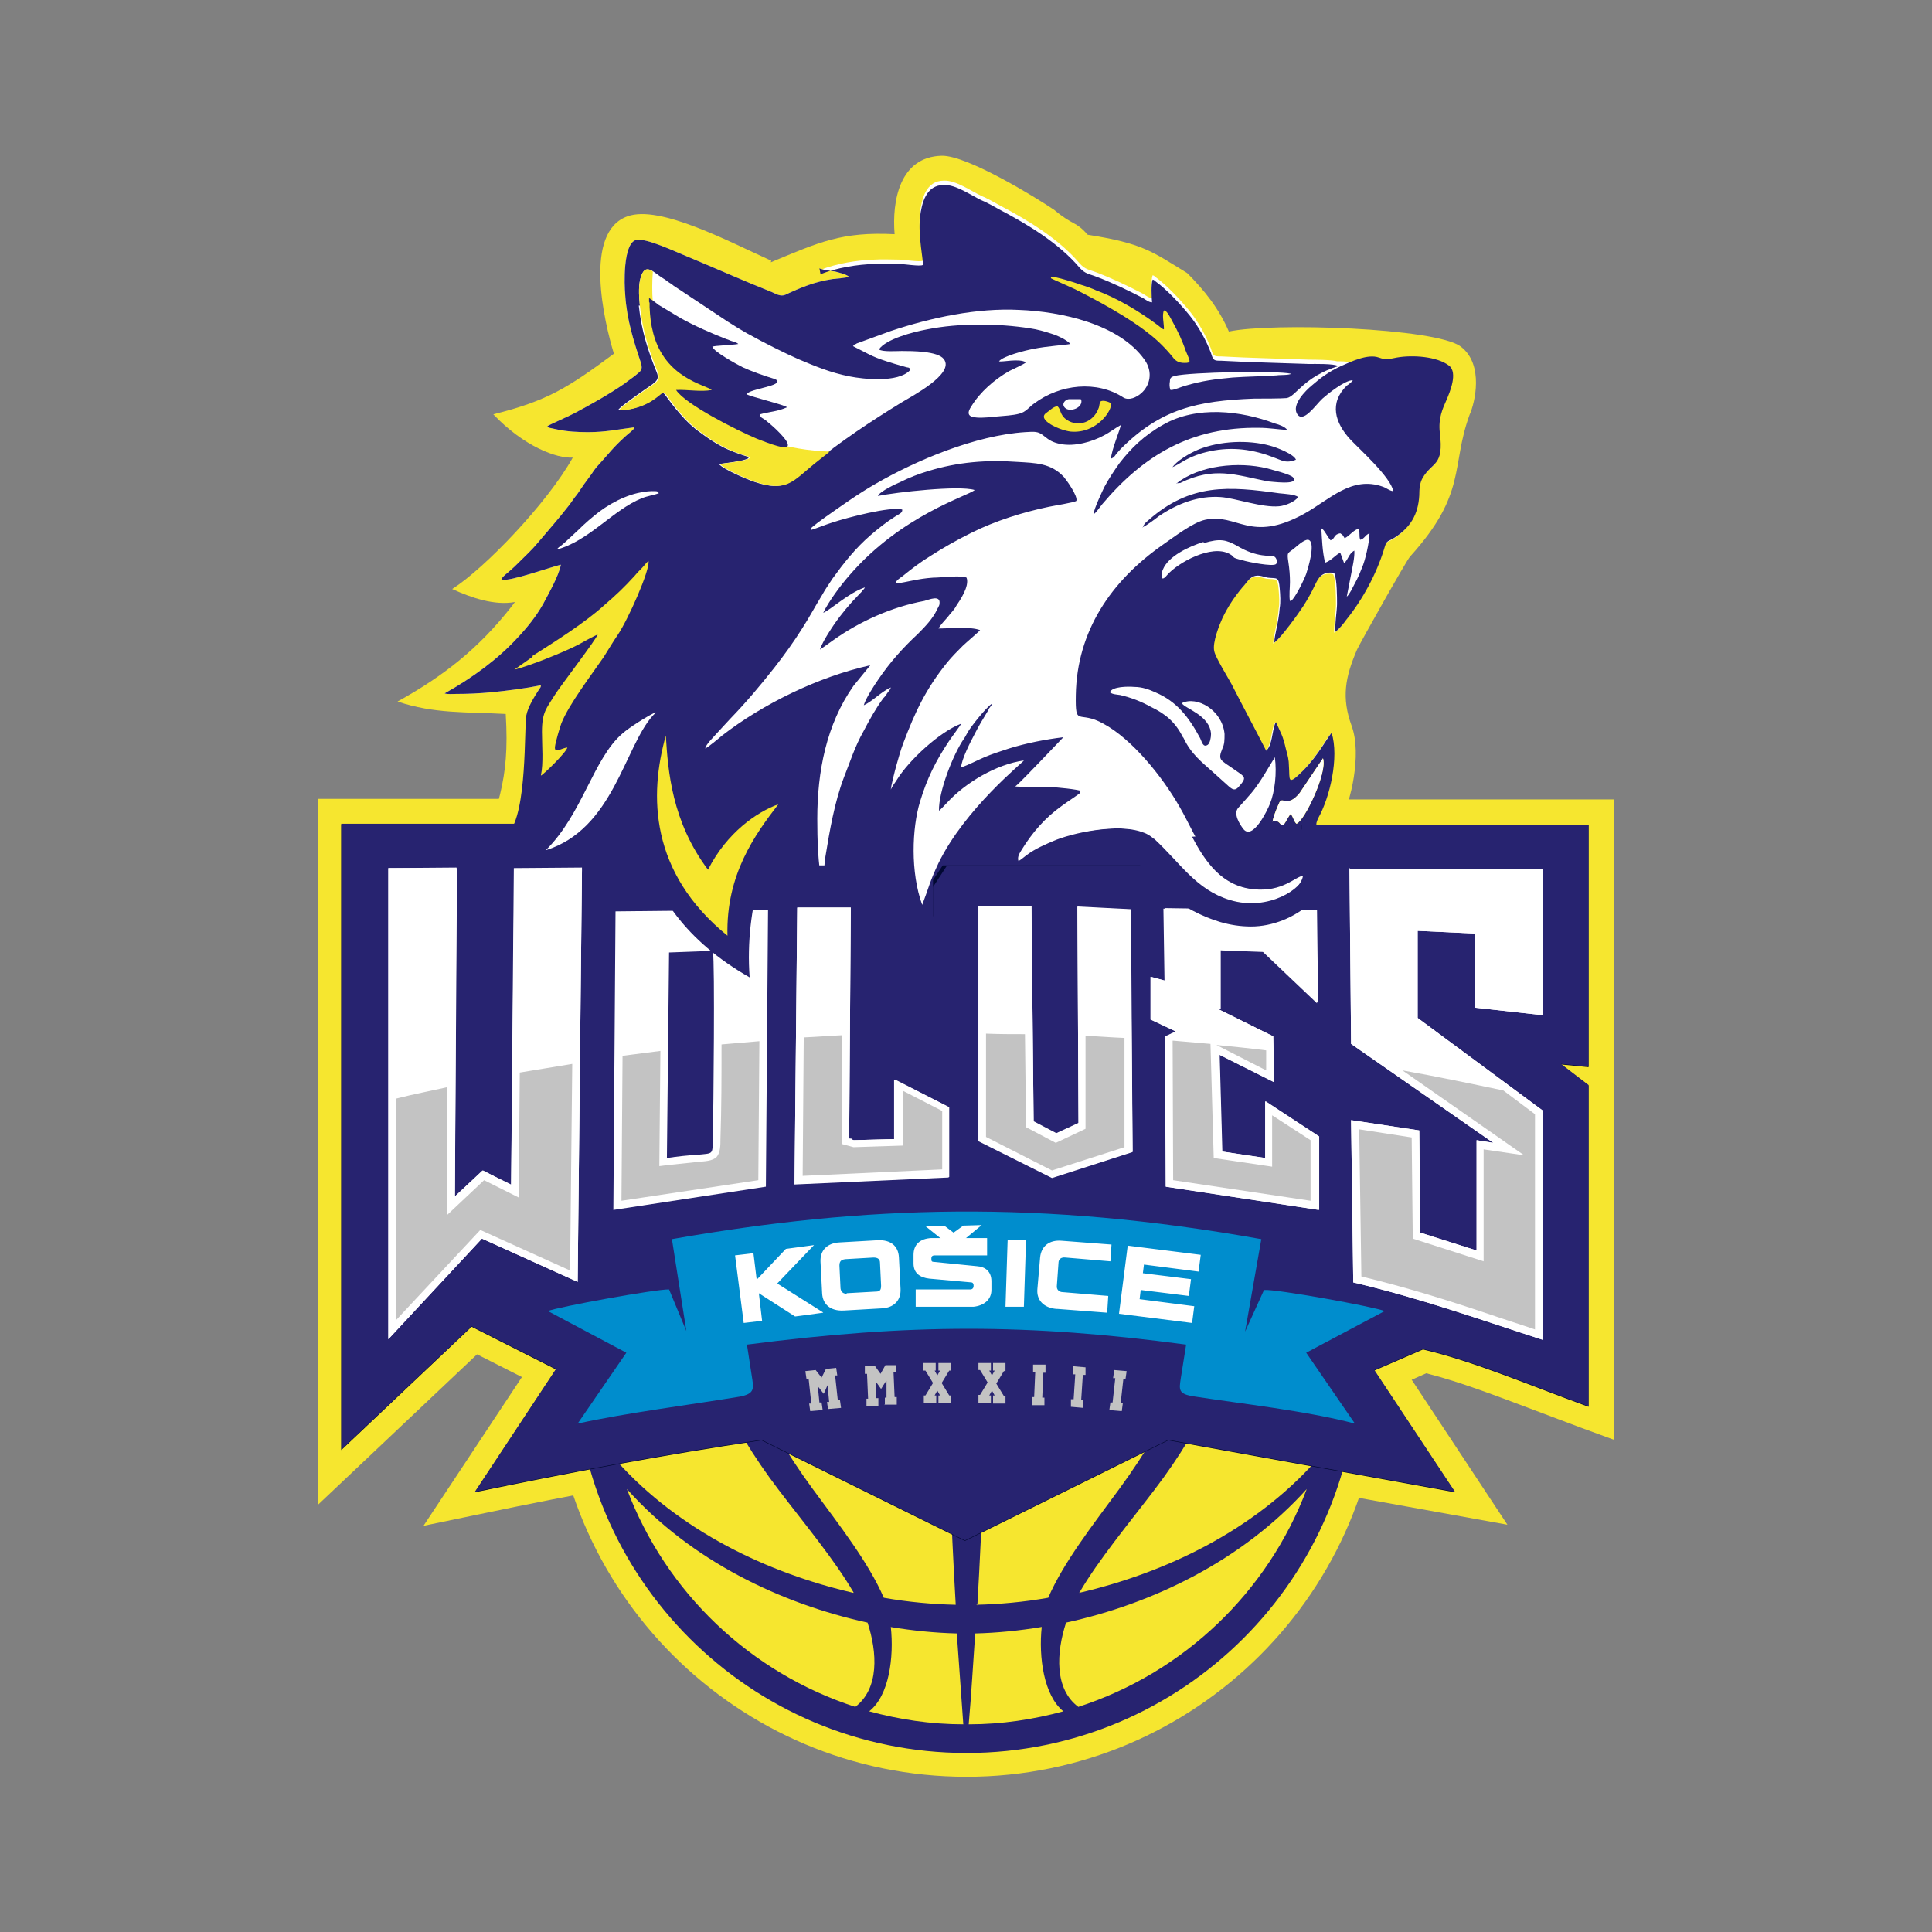 <?xml version="1.0" encoding="UTF-8"?>
<svg id="Layer_1" xmlns="http://www.w3.org/2000/svg" xmlns:xlink="http://www.w3.org/1999/xlink" version="1.1" viewBox="0 0 357.2 357.2">
  <rect x="0" y="0" width="357.2" height="357.2" fill="#808080" stroke="none"/>
  <!-- Generator: Adobe Illustrator 29.5.1, SVG Export Plug-In . SVG Version: 2.1.0 Build 141)  -->
  <defs>
    <style>
      .st0 {
        fill: none;
      }

      .st1, .st2, .st3, .st4, .st5 {
        fill-rule: evenodd;
      }

      .st1, .st6 {
        fill: #fff;
      }

      .st7 {
        fill: #008dcd;
      }

      .st2 {
        fill: #010832;
      }

      .st3 {
        fill: #f6e62f;
      }

      .st8 {
        fill: #b0b1b2;
      }

      .st4 {
        fill: #c3c3c3;
      }

      .st9 {
        fill: #ffec00;
      }

      .st5 {
        fill: #272370;
      }

      .st10 {
        clip-path: url(#clippath);
      }
    </style>
    <clipPath id="clippath">
      <rect class="st0" width="357.2" height="357.2"/>
    </clipPath>
  </defs>
  <g class="st10">
    <path class="st3" d="M172.5,155.5h63.9v-7.7h62c0,0,0,50.4,0,50.4h0s0,68,0,68l-6-2.2c-3-1.1-5.8-2.2-8.5-3.2-7.2-2.7-13.9-5.3-20.2-6.9l-2.7,1.2,17.7,26.8-61.9-11.2-38.3,18.9-38.3-19c-8.7,1.3-17.1,2.7-25.3,4.2-8.7,1.6-17.4,3.3-26,5.1l-10.6,2.2,18.2-27.5-8.3-4.2-29.4,27.8v-130.5s61.9,0,61.9,0v7.7h51.8Z"/>
    <path class="st3" d="M142.5,48.5c8.9-3.7,13.1-5.7,22.9-5.2-.5-6.1.9-14.3,8.7-14.5,4.7-.1,17.4,7.7,20.8,10,3.6,3,3.9,2,6.2,4.6,10.2,1.6,11.9,3.1,18.4,7.1,3.2,3.2,5.9,6.6,7.7,10.8,7.9-1.7,38.4-.7,42.9,2.8,4.3,3.3,2.6,10.4,1.6,12.6-3.5,9.6-.4,14.5-11,26.2-.6.6-9.2,15.9-9.8,17.2-2.2,5.1-2.9,8.9-1,14.1,1,2.8.9,6.2.4,9.5-.5,3.2-1.5,6.4-2.7,8.8.5,1,.9,1.9,1.1,3.8.1.7.2,1.5.2,2.2,0,4.2-1.7,8.1-4.5,11.2-2.7,3-6.5,5.1-10.9,5.7-.9.1-1.7.2-2.6.2-7.4,0-11.5-3.4-15.8-6.9-1-.9-2.1-1.7-3.2-2.5l-.8,1c-1.6,2-3.3,4.5-4,5.5-.5.8-1.6,2.3-2.7,3.9-1.6,2.2-3.5,4.7-4.2,5.7-.6.8-1.2,1.5-1.7,2.3-.5.7-.9,1.5-1.3,2.3-.7,1.6-1.3,3.5-1.7,5.6-.4,2-.5,4.1-.4,6.2l.5,9.2,2.9,5.2h-7.6c-2.6-.1-5.4-.5-8.2-1.1.3.4.7.9,1,1.3.6.8,1.4,1.8,2.3,2.9.1.2.3.3.4.5h0c.6.7,1.2,1.4,1.6,2.2l3.3,5.8-6.6.8c-1.8.2-4.3-1-5.7-1.6-.4-.2,0,0-.4-.2-1.6-.7-3.3-1.4-5-2.1-2-.8-3.9-1.6-5.9-2.6-2-.9-3.9-1.8-5.5-2.7-1.8-1-3.6-2-5.4-3.1-3.2-2.1-5.8-4-8.3-6.2-2.5-2.2-4.9-4.5-7.5-7.3-1.5-1.6-2.9-3.4-4.2-5.3h0c0,.6,0,1.2-.2,1.7l-.7,4.1-4.2-.5c-2.5-.3-3.3-1.6-4.1-2.8,0,0,0,0,0,0-1.4-1.8-3-3.9-4.7-6-.5-.6-1-1.3-2-2.6-3.2-4.1-6-7.7-8.3-11.9-2.3-4.3-4.1-8.9-5-14.7-.3-1.9-.5-3.6-.5-5.4-6.4,4-12.2,5.3-19.2,6,3.9-13.9,6.4-17.3,5.6-30.3-7.3-.4-13.2,0-20-2.3,8.5-4.7,15-9.8,21.1-17.6.2-.3.4-.5.6-.8-3.8.7-8.1-.8-11.6-2.4,6-3.8,17.6-15.9,22.3-24.3-2.9.2-9-2-14.7-8,10.1-2.5,13.9-5,22.3-11.2-1.8-5.9-5.7-22.5,2.5-25.4,6-2.2,19,4.8,26.6,8.2"/>
    <path class="st1" d="M151.5,49.6c.4.3,2.3.5,2.9.6.7.2,2.1.5,2.6,1-.9.2-2.2.3-3.1.4-3.3.5-5.7,1.5-8.7,2.9-.9.4-1.8-.2-2.5-.5-5.3-2.1-10.4-4.4-15.7-6.6-1.8-.7-7.8-3.6-9.5-3-2.3.8-2.1,8.1-1.9,10.2.3,4.5,1.5,8.3,2.9,12.5.4,1.4-.1,1.5-1,2.3-.6.5-1.4,1-2,1.5-2.9,2-6.1,3.8-9.3,5.5-.9.5-4.6,2.1-5,2.4.2.3,0,.1.4.3l1.4.3c1.9.4,3.8.5,5.7.5,3.3,0,5.4-.5,8.6-.9,0,.4-1.3,1.3-1.7,1.7-2.4,2.2-2.8,2.9-4.8,5.1-.5.5-1.1,1.3-1.4,1.8-.5.7-.9,1.2-1.4,1.9l-1.3,1.9c-.5.6-.9,1.2-1.4,1.9-2.1,2.7-3.8,4.6-6,7.2-.9,1.1-2.2,2.3-3.3,3.4-.6.6-1.1,1.1-1.7,1.6-.4.4-1.6,1.2-1.6,1.7,1.7.3,8.9-2.3,11-2.8-.4,2.1-2.3,5.4-3.3,7.3-1.3,2.3-3,4.4-4.8,6.3-3.5,3.8-8.2,7.3-13.4,10.2.6.2,1.5.1,2.1.1,2.2,0,4.3-.1,6.5-.3,3-.3,6.2-.7,9.2-1.3,0,.4-.1.4-.3.7-.9,1.4-1.8,3.3-2.1,4.9-.5,2.8.9,7.5-1.2,16.9-.2.7-.8,2.5-.7,3.1.7-.5,3.3-3.9,4.1-4.8,1-1.1,3.3-3.8,4.4-4.5-.2,2.4-3.7,8.8-5.3,10.9-.4.6-2,2.6-2.2,3.2,4.3-2,8.6-4.3,12.3-7.2l3.3-2.8c.2.6-.3,2.6-.3,3.3-.4,3.6-.4,7.2.2,10.9,1.7,10.5,6.2,16.7,12.4,24.6,2.3,2.9,4.6,5.7,6.8,8.7.3.4.6,1,1,1.1.3-1.4-.2-4.1.5-6.8.2-1.1,1.2-5.2,2-5.7.3.3,1.9,3.1,2.3,3.7,2.2,3.5,4.6,7.1,7.4,10.1,4.9,5.4,9,8.9,14.9,12.7,3.3,2.1,6.7,3.8,10.3,5.5,3.7,1.7,7.3,3,10.9,4.7.7.3,3.1,1.5,3.7,1.4-.3-.5-1.2-1.5-1.6-2-1.6-2-3.2-4-4.7-6.1-1.3-1.9-4.8-7.2-5.4-9.4.3.1.7.3,1,.5,5,2.5,11.8,4.4,17.5,4.5-1.2-2.1-3.3-3.8-5.7-9.1-.8-1.9-1.5-3.9-1.8-6-.2-1.4-.3-4.5.3-5.5.4.6,1,2.4,1.5,3.2.5,1,1,1.9,1.6,2.9.8,1.2,2.5,3.7,3.6,4.7l.3.2c-.3-5.1.8-10.2,2.5-14,1-2.1,2-3.7,3.5-5.5,1.2-1.6,5.6-7.4,6.7-9.2,1.2-1.9,5.8-8.2,7-9,1.1-.7,2.2,0,3.2.6,5.6,3.7,9.3,9.2,17.3,9.2,8,0,14.5-6.9,13.4-14.2-.3-1.9-.8-2.4-1.3-3.9-.3-.7,0-1.2.2-1.7,2.2-3.9,3.9-11.3,2.5-15.8-.7.7-2.5,4.2-5.3,7-3,3-2.4,1.6-2.6-.9,0-1-.2-1.9-.5-2.9-.7-3-.9-2.9-1.9-5.2l-.2.4c-.5,1.4-.5,3.9-1.6,4.9-2.1-4.1-4.3-8.2-6.4-12.3-.7-1.3-3-5-3.2-6.1-.4-1.6,1-5,1.5-6.1,1-2.1,2.2-3.9,3.7-5.7.5-.5.9-1.2,1.5-1.7,1.2-.9,2.1-.3,3.2-.1,1.7.2,2-.3,2.2,2,.1,1.2.2,2.5,0,3.6-.2,2.8-1,5-1,6.4,1.2-.8,4.5-5.4,5.4-6.8.7-1.1,1.5-2.5,2.1-3.8.3-.6.6-1.3,1.2-1.8.6-.5,1.7-.7,2.4-.4.5,1.2.5,4.4.5,5.7,0,1-.5,4.5-.3,5.1.7-.5,1.5-1.5,2-2.2,3-3.7,5.6-8.5,7-13.1.5-1.8.6-1.2,2.1-2.2,2.7-1.8,4.2-4.1,4.4-7.7,0-1.2.1-2.3.6-3.2,1.8-3.1,4-2.1,3.2-8.4-.3-2.7.5-4.4,1.3-6.2.5-1.2,2.1-4.9.4-6.2-2.2-1.7-6.7-2-9.6-1.5-1.6.3-2,.5-3.4,0-1.4-.5-3.3,0-5,.7-.8-.2-1.7-.2-2.5-.2-1.1-.3-4.4-.3-5.1-.3-5.4-.2-10.9-.3-16.3-.6-1.3,0-1.5,0-1.9-1.4-.9-2.4-2.3-4.9-3.9-6.9-1.7-2.1-4.2-4.8-6.4-6.4-.3-.2-.1-.2-.5-.3-.3.7-.2,3.3-.1,4.2-.6,0-1.2-.5-1.7-.8-2.7-1.4-5.6-2.8-8.5-3.9-1.5-.6-2.1-.5-3.2-1.7-3.9-4.6-9.6-8-14.9-10.8-1.1-.6-2.1-1.2-3.3-1.7-1.9-.9-4.7-2.9-6.9-2.8-3.3,0-4.1,3.4-4.4,5.9-.4,3.6.7,8.3.5,8.9-.5.3-3.5-.2-4.4-.2-1.5,0-3-.1-4.5,0-3.2.1-7,.7-10,1.9"/>
    <path class="st5" d="M151.5,49.6c.4.3,2.3.5,2.9.6.7.2,2.1.5,2.6,1-.9.2-2.2.3-3.1.4-3.3.5-5.7,1.5-8.7,2.9-.9.4-1.8-.2-2.5-.5-5.3-2.1-10.4-4.4-15.7-6.6-1.8-.7-7.8-3.6-9.5-3-2.3.8-2.1,8.1-1.9,10.2.3,4.5,1.5,8.3,2.9,12.5.4,1.4-.1,1.5-1,2.3-.6.5-1.4,1-2,1.5-2.9,2-6.1,3.8-9.3,5.5-.9.5-4.6,2.1-5,2.4.2.3,0,.1.4.3l1.4.3c1.9.4,3.8.5,5.7.5,3.3,0,5.4-.5,8.6-.9,0,.4-1.3,1.3-1.7,1.7-2.4,2.2-2.8,2.9-4.8,5.1-.5.5-1.1,1.3-1.4,1.8-.5.7-.9,1.2-1.4,1.9l-1.3,1.9c-.5.6-.9,1.2-1.4,1.9-2.1,2.7-3.8,4.6-6,7.2-.9,1.1-2.2,2.3-3.3,3.4-.6.6-1.1,1.1-1.7,1.6-.4.4-1.6,1.2-1.6,1.7,1.7.3,8.9-2.3,11-2.8-.4,2.1-2.3,5.4-3.3,7.3-1.3,2.3-3,4.4-4.8,6.3-3.5,3.8-8.2,7.3-13.4,10.2.6.2,1.5.1,2.1.1,2.2,0,4.3-.1,6.5-.3,3-.3,6.2-.7,9.2-1.3,0,.4-.1.4-.3.7-.9,1.4-2.1,3.3-2.4,4.9-.4,2.1.2,18.1-3.3,21.7-1.6,2.5.8,3.9,5.3,4.4l8.5,1.2c.2.6-.3,2.6-.3,3.3-.4,3.6,4.3-5.5,4.9-1.8,1.7,10.5,6.2,16.7,12.4,24.6,2.3,2.9,4.6,5.7,6.8,8.7.3.4.6,1,1,1.1.3-1.4-.2-4.1.5-6.8.2-1.1,1.2-5.2,2-5.7.3.3,1.9,3.1,2.3,3.7,2.2,3.5,4.6,7.1,7.4,10.1,4.9,5.4,9,8.9,14.9,12.7,3.3,2.1,6.7,3.8,10.3,5.5,3.7,1.7,7.3,3,10.9,4.7.7.3,3.1,1.5,3.7,1.4-.3-.5-1.2-1.5-1.6-2-1.6-2-3.2-4-4.7-6.1-1.3-1.9-4.8-7.2-5.4-9.4.3.1.7.3,1,.5,5,2.5,11.8,4.4,17.5,4.5-1.2-2.1-3.3-3.8-5.7-9.1-.8-1.9-1.5-3.9-1.8-6-.2-1.4-.3-4.5.3-5.5.4.6,1,2.4,1.5,3.2.5,1,1,1.9,1.6,2.9.8,1.2,2.5,3.7,3.6,4.7l.3.2c-.3-5.1.8-10.2,2.5-14,1-2.1,2-3.7,3.5-5.5,1.2-1.6,5.6-7.4,6.7-9.2,1.2-1.9,5.8-8.2,7-9,1.1-.7,2.2,0,3.2.6,5.6,3.7,9.3,9.2,17.3,9.2,8,0,14.5-6.9,13.4-14.2-.3-1.9-.8-2.4-1.3-3.9-.3-.7,0-1.2.2-1.7,2.2-3.9,3.9-11.3,2.5-15.8-.7.7-2.5,4.2-5.3,7-3,3-2.4,1.6-2.6-.9,0-1-.2-1.9-.5-2.9-.7-3-.9-2.9-1.9-5.2l-.2.4c-.5,1.4-.5,3.9-1.6,4.9-2.1-4.1-4.3-8.2-6.4-12.3-.7-1.3-3-5-3.2-6.1-.4-1.6,1-5,1.5-6.1,1-2.1,2.2-3.9,3.7-5.7.5-.5.9-1.2,1.5-1.7,1.2-.9,2.1-.3,3.2-.1,1.7.2,2-.3,2.2,2,.1,1.2.2,2.5,0,3.6-.2,2.8-1,5-1,6.4,1.2-.8,4.5-5.4,5.4-6.8.7-1.1,1.5-2.5,2.1-3.8.3-.6.6-1.3,1.2-1.8.6-.5,1.7-.7,2.4-.4.5,1.2.5,4.4.5,5.7,0,1-.5,4.5-.3,5.1.7-.5,1.5-1.5,2-2.2,3-3.7,5.6-8.5,7-13.1.5-1.8.6-1.2,2.1-2.2,2.7-1.8,4.2-4.1,4.4-7.7,0-1.2.1-2.3.6-3.2,1.8-3.1,4-2.1,3.2-8.4-.3-2.7.5-4.4,1.3-6.2.5-1.2,2.1-4.9.4-6.2-2.2-1.7-6.7-2-9.6-1.5-1.6.3-2,.5-3.4,0-2-.7-5,.7-7,1.6-2.2,1-3.8,2.2-5.4,3.6-1.1.9-3.7,3.5-2.7,5.2,1.1,1.9,3.4-1.6,4.7-2.8.9-.8,4.1-3.4,5.6-3.4,0,.2-.9.9-1.1,1-3.3,3.2-2.2,6.9.7,10,1.7,1.8,7.4,6.9,7.9,9.5-.6,0-1.3-.6-1.9-.8-5.8-2.1-9.9,2.4-14.6,5-10,5.5-12.3-.2-18.3,1.1-2.3.5-5.9,3.3-7.8,4.6-9.6,6.7-15.9,16-16.1,27.8-.1,6.1.5,2.7,5.1,5.3,5.2,2.8,10.8,9.6,14.1,15.4,3.3,5.7,6,14.2,14.1,15.1,5.5.6,7.8-2.4,9.3-2.5,0,2.2-5.9,8.5-13.1,6.3-4.1-1.2-8.2-4.9-11.2-8.8-1.8-2.2-2.7-4.4-5-5.3-4.4-1.8-12.6-.4-17,1.3-1.9.8-3.8,1.6-5.4,2.8-.4.3-1.1.9-1.5,1.1-.3-.8.3-1.6.6-2.1,1.9-3.1,4.3-5.9,7.4-8.1,1.2-.9,2.7-1.8,3.8-2.7-1-.4-4.5-.7-6-.8-.9,0-6,0-6.4-.1.8-.6,3.6-3.6,4.5-4.5l4.4-4.6c-3.3.4-6.9,1.1-10.1,2.1-1.5.5-3.1,1-4.5,1.6-1.4.6-2.9,1.4-4.3,1.9,0-1.4,1.8-4.9,2.5-6.2.7-1.4,1.6-2.9,2.4-4.2.2-.3.2-.5.4-.7.2-.3.3-.3.4-.7-1,.6-3.8,4.1-4.5,5.3-.3.5-.4.8-.7,1.2-2,2.9-4.7,9.8-4.6,13.3.4-.3,1.2-1.2,1.5-1.5,3.4-3.7,9.1-7.1,14.2-7.8-.1.3-10.9,8.9-15.8,19-1.7,3.6-1.7,4.3-3,7.7-2.2-6-1.9-14.2-.4-19.1,1.3-4.3,2.9-7.5,5.3-11.1.3-.5,2.2-3,2.3-3.3-4,1.5-9.7,6.8-11.9,10.4-.3.5-.9,1.2-1.1,1.8,0-.6.8-3.7,1-4.4.4-1.4.8-2.9,1.3-4.2,2.2-5.8,4.1-9.9,8.1-14.9.9-1.1,1.9-2.1,2.9-3.1.4-.4,3.1-2.7,3.2-2.9-1.9-.7-5.4-.3-7.7-.3.4-.7,1.1-1.4,1.7-2.1.5-.7,1.2-1.3,1.6-2.1.6-.9,2.5-3.6,1.9-5.2-.9-.5-4.7,0-6.2,0-2.9.2-4.6.8-6.9,1.1-.1-.5.9-1.1,1.3-1.4,1.6-1.3,3.3-2.6,5.1-3.7,2.5-1.6,4.8-2.9,7.6-4.3,4.4-2.2,9.5-3.8,14.3-4.8.9-.2,4.8-.8,5.1-1.1.3-.9-1.8-3.8-2.3-4.4-2.4-2.6-5.3-2.6-8.6-2.8-5.6-.4-11,0-16.5,1.7-1.7.5-3.5,1.2-5.1,2-.7.3-3.8,1.7-4.2,2.6,3.4-.7,15-2,17.9-1.1-1.2,1.1-13.5,4.6-23.1,15.7-1.6,1.8-3.9,4.9-4.9,7,1.3-.5,4.7-3.7,7.7-4.7-.1.3-.4.5-.6.8l-1.8,1.9c-1.6,1.8-3,3.6-4.3,5.7-.5.8-1.3,2.1-1.6,3.1.6-.4,1.7-1.2,2.4-1.7,4.9-3.5,10.9-6.2,16.9-7.3.8-.2,3-1.2,2.8.5,0,.4-.4.9-.5,1.2-.8,1.6-2,2.9-3.5,4.4-2.8,2.6-5.2,5.3-7.3,8.4-.7,1-2.4,3.6-2.7,4.8,1.7-.8,3.2-2.5,5-3.3-.1.4-.4.7-.7,1.1-.2.4-.4.6-.7.9-1.4,1.9-2.5,3.9-3.6,6-1.7,3-2.5,5.7-3.7,8.7-1.7,4.5-2.6,9.7-3.4,14.6-.2,1.1-.3,4.2-.6,5.1-.8-3.8-.9-8.5-.9-12.1,0-8.8,1.7-17.5,6.7-24.6l3.1-3.8c-9.5,2.1-19.8,7.1-27.4,13-.7.6-2.4,2-3.1,2.4,0-.7,1.7-2.3,2.2-2.9.8-.9,1.6-1.7,2.4-2.6,3-3.1,5.6-6.2,8.2-9.5,1.8-2.3,3.6-4.8,5.1-7.2,1.3-2,2.4-4.1,3.7-6.2.6-1.1,1.2-1.9,1.9-3,2.1-2.9,4.2-5.6,7.1-8.1,1.4-1.2,2.9-2.4,4.5-3.4.8-.5,1.4-.7,1.3-1.3-2.2-.6-10.2,1.5-12.9,2.4-1.3.4-2.7,1-4,1.4,0-.4-.1,0,.2-.5l1-.8c.5-.4,1-.7,1.5-1.1,3-2.1,5.9-4.2,9.2-6.1,7.6-4.4,18.5-9,27.7-9.6,1.8-.1,2.4-.2,3.5.7,1,.8,1.6,1.2,3.1,1.5,2.6.5,5.8-.4,8-1.6,1-.5,2.3-1.5,3.1-1.9,0,.6-1.7,4.5-1.8,6.2.6-.2.7-.5,1-.9.3-.3.5-.6.8-.9,7.4-7.4,14.1-8.9,24.7-9.3,1.4,0,5,0,6-.1,1.7-.3,3.1-3.9,9.5-5.9-.6-.5-4.6-.4-5.3-.4-5.4-.2-10.9-.3-16.3-.6-1.3,0-1.5,0-1.9-1.4-.9-2.4-2.3-4.9-3.9-6.9-1.7-2.1-4.2-4.8-6.4-6.4-.3-.2-.1-.2-.5-.3-.3.7-.2,3.3-.1,4.2-.6,0-1.2-.5-1.7-.8-2.7-1.4-5.6-2.8-8.5-3.9-1.5-.6-2.1-.5-3.2-1.7-3.9-4.6-9.6-8-14.9-10.8-1.1-.6-2.1-1.2-3.3-1.7-1.9-.9-4.7-2.9-6.9-2.8-3.3,0-4.1,3.4-4.4,5.9-.4,3.6.7,8.3.5,8.9-.5.3-3.5-.2-4.4-.2-1.5,0-3-.1-4.5,0-3.2.1-7,.7-10,1.9"/>
    <path class="st5" d="M216.7,86.4c1.5-.6,2.5-1.7,5.5-2.6,4.2-1.2,8-1,12,.3.9.3,1.6.6,2.4.9,1,.4,1.7.5,3,0-.3-1-3.6-2.3-4.8-2.6-4-1.1-9.2-.9-13.2.7-1.7.7-4.2,2.2-4.9,3.4M217.5,89.3c.2.1.3,0,.7,0,6.3-3.1,10.2-1.5,16.2-.3.5,0,5.8.8,4.7-.7-.4-.6-3.8-1.4-4.8-1.7-5.3-1.3-12.6-.6-16.8,2.8M211.2,97.5c.9-.4,2.3-1.5,3.1-2.1,3.4-2.3,7.3-3.8,11.4-3.5,2.8.2,7.6,2,10.8,1.7,1.2-.1,3-.9,3.5-1.7-.5-.5-2.6-.6-3.5-.7-9.3-1.3-16.4-1.9-24.2,5-.5.4-.9.8-1,1.3M202.3,95c.4-.3,1.1-1.3,1.5-1.8,7.7-9.1,16.5-14.3,29-14.1,1.8,0,3.5.3,5.2.4-.4-.6-1.5-1-2.3-1.2-6.3-2.4-14.5-3.3-20.6.2-3.6,2-6,4.4-8.1,7.1-1,1.4-2,2.9-2.8,4.4-.4.8-2,4.2-2,5"/>
    <path class="st7" d="M179.1,186.5c-1-4.5-.6-9.8.2-14.1l.9-4.2c.1.1,0,0,.1.2,0,0,0,0,0,.2v1.3c-.1.6-.2,1.1-.2,1.7,0,1.2,0,2.4.2,3.7.3-.2,1.4-2.5,2.3-3.6.4-.5,2.2-2.8,2.9-3,.2.9-2,5.5.6,12.8.3.8.8,2.2,1.3,2.9.6,1,.9.5,1.1-.4.4-1.9,1.3-3.7,2.1-5.3,1-1.8,2.6-3.6,4-5.1.7-.8,8.6-9.1,9.3-9.4,0,.4-.3.6-.5.9l-7.6,10.4c-1.9,2.6-4,5.5-5.1,8.4-.5,1.3-.9,2.5-1.2,3.9-.1.7-.4,4.1-.5,4.3-.6-.2-2.8-4.6-3.2-5.5-1-2-1.8-4.3-2.5-6.5-.6.6-1.6,3.7-2,4.9-.4,1.4-1,5-1.2,5.4l-1-3.9Z"/>
    <path class="st3" d="M98.4,121.3c4.1-2.6,9.8-6.2,13.3-9.4,2.1-1.8,3.7-3.3,5.6-5.4.4-.5.8-.9,1.3-1.4.4-.4.9-1.1,1.3-1.4.3,1.7-3.8,10.9-5.7,13.7-.9,1.3-1.7,2.7-2.6,4.1-2.2,3.2-6.4,8.7-7.8,12.2-.3.8-1.1,3.5-1.2,4.4-.1,1.3,1.2.2,2.3.1-.2.9-4.4,5-4.9,5.2.5-2.4.2-5.4.2-8.1,0-3.7.9-4.4,2.3-6.7.9-1.5,7.9-10.6,8-11.3-1.1.5-2.5,1.3-3.6,1.9-2.7,1.4-9.2,4-11.8,4.6l3.4-2.4Z"/>
    <path class="st1" d="M118.3,56.5c-.2-2-.3-4.1.3-5.6.9-2.3,2.4-.4,3.9.5.5.3.6.4,1,.7.4.3.7.4,1,.7l10.1,6.7c.7.4,1.4.9,2.1,1.3.7.4,1.3.8,2.1,1.2,2.3,1.3,6.3,3.3,8.8,4.4,3.1,1.3,5.9,2.5,9.5,3.2,2.5.5,8.9,1.2,11.1-1.1,0-.5,0-.5-.6-.6l-2.1-.6c-4.3-1.3-4.2-1.5-7.8-3.3l.3-.3c0,0,.3-.1.4-.2l6.3-2.3c7.5-2.5,16-4.3,23.7-3.9,7.8.3,18.5,2.6,23.2,9.2,1.7,2.4.9,4.9-.6,6.2-.9.8-2.3,1.4-3.3.8-4.9-3.2-11.7-2.5-16.5,1.1-.9.6-1.5,1.6-2.8,1.9-1.1.3-2.9.4-4,.5-1.1.1-2.7.3-3.8.2-1.8-.1-1.8-.9-1-2.1,1.6-2.6,4.2-4.9,7-6.5.8-.4,2.6-1.2,3.1-1.6-1.3-.8-4.4,0-5-.2.8-1,4.8-2,6.4-2.3,2.4-.5,5.9-.7,6.8-.9-.7-.8-2.5-1.6-3.5-1.9-1.2-.4-2.6-.8-4-1-5.8-.9-13-1-19,.2-2.7.5-7.6,1.8-8.9,3.7.6.5,3.3.3,4.2.3,1.9,0,6.7,0,7.8,1.5,2.1,2.7-6,6.9-7.8,8-5.7,3.5-11.3,7.2-16.4,11.4-4,3.3-5.1,5.2-10.8,3.3-1.5-.5-5.7-2.3-6.6-3.3,1.1-.2,4.7-.5,5.5-1.1-.2-.4-.1-.2-.6-.4-1.1-.3-3.1-1.1-4.1-1.6-1.5-.8-2.9-1.7-4.2-2.7-1.3-.9-2.6-2.1-3.7-3.4-4.2-4.8-2.4-4.6-5-2.8-1.5,1.1-3.5,1.8-5.4,2-.4,0-.8.1-1.1,0,.2-.5,3.7-2.9,4.1-3.2,2.6-1.9,3.7-2.1,3-3.8-1.7-4.2-2.8-7.7-3.3-12.3"/>
    <path class="st3" d="M118.3,56.5c-.2-2-.3-4.1.3-5.6.5-1.4,1.3-1.3,2.1-.7-.3,3.9,0,7.4.8,10.7.9,3.6,10.1,7.6,12.2,10.4,1.9,2.6-3.5,4.1-.8,5.9,5.6,3.8,12.6,6,20.5,6.3-1,.8-1.9,1.5-2.9,2.3-4,3.3-5.1,5.2-10.8,3.3-1.5-.5-5.7-2.3-6.6-3.3,1.1-.2,4.7-.5,5.5-1.1-.2-.4-.1-.2-.6-.4-1.1-.3-3.1-1.1-4.1-1.6-1.5-.8-2.9-1.7-4.2-2.7-1.3-.9-2.6-2.1-3.7-3.4-4.2-4.8-2.4-4.6-5-2.8-1.5,1.1-3.5,1.8-5.4,2-.4,0-.8.1-1.1,0,.2-.5,3.7-2.9,4.1-3.2,2.6-1.9,3.7-2.1,3-3.8-1.7-4.2-2.8-7.7-3.3-12.3"/>
    <path class="st3" d="M215.2,60.8c0-1-.4-2.6,0-3.4.6,0,1.2,1.4,1.6,2.1.9,1.6,1.8,3.5,2.4,5.3.8,2,1.2,2.3-.2,2.3-1.1,0-1.7-.4-2.2-1.1-1.3-1.6-2.9-3.2-4.5-4.4-3.6-2.9-9.5-6.1-13.7-8.2l-4-1.8c-.3-.2-.3,0-.3-.4.6-.2,4.9,1.2,5.7,1.5,1,.3,1.8.6,2.7,1,3.8,1.4,8,3.9,11.2,6.3l.9.7c.3.2,0,0,.3.2"/>
    <path class="st1" d="M199.9,73.9c.4,1.5-2.1,2.4-3,1.5-.7-.7,0-1.5.7-1.6.4,0,1.9,0,2.2,0"/>
    <path class="st1" d="M216.4,72.1c-.2-.5-.2-1.1-.1-1.6,0-.6.2-.8.9-1,2.9-.7,18.9-1,21.5-.4-.3.3-2.2.2-2.6.3-2.7.2-5.4.2-8.2.4-3.3.3-5.6.6-8.7,1.5-.8.2-2,.8-2.7.8"/>
    <path class="st3" d="M205.4,74.6c.3,1.2-2.6,5.6-7.4,5.2-2-.2-6.5-2.2-4.5-3.5.6-.4,1.2-1.1,2-1.2.7.6.4,1.6,1.7,2.5,2.2,1.5,5,.4,5.9-2.1.2-.4.1-.9.4-1.3.6-.3,1.7.2,2,.4"/>
    <path class="st5" d="M120.1,56c0,.2,0,.5,0,.8.1,1.8.2,3,.7,4.9,2.2,8.2,9.5,9.4,10.8,10.4-2,.4-4.5-.1-6.6,0,1.6,2.6,11.3,7.5,14.9,9,.6.2,5.2,2.2,5.7,1.4.6-.8-2.9-3.9-3.7-4.5-.3-.3-.5-.4-.8-.6-.3-.2-.5-.2-.6-.8,1.8-.5,3.3-.5,5-1.3-.3-.4-6.5-1.9-7.5-2.4.7-1.1,6.9-1.5,5.5-2.7,0,0-.3-.1-.5-.2-1.7-.5-4.2-1.4-5.7-2.1-1-.5-5.4-2.9-5.6-3.8.4-.2,3.8-.3,4.8-.5-.3-.3-.6-.3-1.1-.5-.4-.1-.7-.3-1.1-.4-2.6-1-6-2.5-8.5-3.9-.7-.4-1.3-.8-2-1.2-.7-.4-1.3-.8-2-1.2-.5-.4-1.3-1-1.8-1.3v.7Z"/>
    <path class="st6" d="M103.3,101.2c0,0,.1-.1.3-.2,1-.8,2.4-2.2,3.3-3,1.2-1.2,2.6-2.4,3.9-3.4,2.7-2,6.2-3.7,9.7-3.8,1.1,0,1.1,0,1.3.4-.8.3-2.1.5-3.1.9-5.3,2.1-9.9,8-15.8,9.5l.3-.3Z"/>
    <path class="st1" d="M218.7,136.3c-1.4-2.8-3.2-4.3-5.9-5.6-1.8-1-3.6-1.7-5.7-2.2-.6-.1-1.4-.1-1.9-.5.4-1.1,3.4-1.1,4.5-1,1.5,0,2.8.5,3.9,1,4,1.7,6.2,4.6,8.3,8.5.3.6.5,1.8,1.4,1.2.4-.3.6-1.3.6-2-.2-3.5-4.9-4.7-5.4-5.7,2.8-1.4,7.5,1.3,7.9,5.7,0,1.1,0,1.9-.4,2.7-.9,2.2-.3,2.1,2.1,3.8,2.1,1.5,2.6,1.4.8,3.4-.7.7-1.2.2-1.7-.2-1-.9-2-1.8-3-2.7-2-1.8-4-3.3-5.4-6.3"/>
    <path class="st6" d="M235.7,140c.4,2.9,0,6.4-.9,8.6-.5,1.3-3.2,6.8-4.9,4.7-.7-.9-1.9-2.8-1-3.9,2.1-2.4,2.8-2.9,4.8-6.1l2-3.3Z"/>
    <path class="st9" d="M235.3,151.9c0-.7,1.2-3.6,1.4-3.8.6-.5,1.6,1,3.6-1.5l4.3-6.4c.9,2.5-3.4,11.6-4.9,12.1-.5-.4-.6-1.4-1.1-1.8-.2.2-.5.8-.7,1.1-1.3,2.4-.8-.4-2.7.3"/>
    <path class="st1" d="M222.6,100.4c3-.9,4.1-.6,6.1.5,3.8,2.3,6.2,1.7,6.9,2,.4.2.7,1.1.3,1.4-.6.5-5.2-.4-6.1-.7-2.5-.6-1.2-.5-2.5-1.2-3.3-1.8-9.5,1.6-11.5,3.9-1.4,1.7-1.1-.4-.8-1,1-2.5,4.9-4.3,7.5-5.1"/>
    <path class="st6" d="M245,104c-.5-1.8-.6-4.5-.7-6.3.1,0,0,0,.2.1,0,0,0,0,.1.1.4.4.9,1.4,1.4,2,.9-.3.5-1.1,1.8-1.3.6.4.4.3.8.9.8-.3,1.8-1.7,2.6-1.7.3.7,0,1.3.3,2,.8-.2.9-.9,1.7-1.2,0,1.6-.8,5.1-1.4,6.4-.8,2.1-1.1,2.4-2,4.2-.2.3-.5.9-.8,1.1l.8-4.1c.2-1.1.7-3.2.6-4.4-1.1.6-1.1,1.7-1.9,2.3l-.7-1.9c-.8.3-1.6,1.4-2.7,1.8"/>
    <path class="st6" d="M238.5,111.1c-.2-.8,0-2.6,0-3.5,0-1.2-.1-2.4-.3-3.7-.3-2-.1-1.5,1.3-2.7.5-.4,2-1.8,2.6-1.3,1.1.8-.3,5.3-.6,6.2-.4,1.1-2,4.4-2.8,5"/>
    <path class="st3" d="M178.7,328.5c42.4,0,76.8-34.4,76.8-76.8s-34.4-76.8-76.8-76.8-76.8,34.4-76.8,76.8,34.4,76.8,76.8,76.8"/>
    <path class="st3" d="M248.3,251.6c0-38.5-31.2-69.6-69.6-69.6s-69.6,31.2-69.6,69.6,31.2,69.6,69.6,69.6c38.5,0,69.6-31.2,69.6-69.6"/>
    <path class="st5" d="M178.7,324.1c40,0,72.4-32.4,72.4-72.4s-32.4-72.4-72.4-72.4-72.4,32.4-72.4,72.4,32.4,72.4,72.4,72.4M199.6,294.4c3.5-6,9-12.6,13.8-18.9,18.8-24.6,21.8-49.2,6.6-76.7,15.7,12.3,25.8,31.4,25.8,52.9s-.9,12.6-2.6,18.5c-11.5,12.8-27.7,20.6-43.7,24.3M199.3,315.6c19.5-6.3,35.1-21.2,42.3-40.3-12,13.3-28.5,21.2-44.5,24.7-1.8,5.5-2.2,12.3,2.3,15.6M180.7,296.8c.9-15.6,1.5-31.2,1.4-46.8,0-21.8-1.3-43.7-3-65.5,13.7.1,26.4,4.3,36.9,11.4,11.7,30.6,10.4,52.8-9,79.3-5,6.8-10.4,13.7-13.2,20.2-4.5.8-9,1.2-13.3,1.3M164.7,300.8c.6,5.6-.3,12.7-4,15.6,5.5,1.5,11.4,2.4,17.4,2.4-.4-5.6-.8-11.2-1.2-16.8-4-.1-8.1-.5-12.3-1.2M141.2,195.9c-11.7,30.6-10.4,52.8,9,79.3,5,6.8,10.4,13.7,13.2,20.2,4.5.8,9,1.2,13.3,1.3-.9-15.6-1.5-31.2-1.4-46.8,0-21.8,1.3-43.7,3-65.5-13.7.1-26.4,4.3-36.9,11.4M157.8,294.4c-3.5-6-9-12.6-13.8-18.9-18.8-24.6-21.8-49.2-6.7-76.7-15.7,12.3-25.8,31.4-25.8,52.9s.9,12.6,2.6,18.5c11.5,12.8,27.7,20.6,43.7,24.3M158.1,315.6c4.5-3.4,4.1-10.1,2.3-15.6-16-3.5-32.6-11.4-44.5-24.7,7.2,19.1,22.8,34,42.3,40.3M179.2,318.8c6,0,11.9-.9,17.4-2.4-3.6-2.9-4.6-10-4-15.6-4.2.7-8.3,1.1-12.3,1.2-.4,5.6-.7,11.2-1.2,16.8"/>
    <path class="st2" d="M240.9,160h0s-1.4,0-1.4,0h-65.2l-1.8,2.7v30.1l-6.8-3.2v-29.5h-49.6v-7.7h-53s0,115.7,0,115.7l24.1-22.8,15.6,7.9-15,22.7c17.3-3.6,34.8-6.9,53-9.6l37.6,18.6,37.6-18.6,53,9.6-14.9-22.5,9-3.9c9.4,2.2,19.6,6.6,30.6,10.6v-59.4s-5.1-3.9-5.1-3.9l5.1.5v-44.7s-53,0-53,0v7.7ZM106.8,237l-17.7-8-17.3,18.6v-87.1s12.7,0,12.7,0l-.4,60.7,5.2-4.8,5.2,2.7.6-58.5h12.5s-.8,76.5-.8,76.5ZM249.6,160.6h35.7c0-.1,0,27.1,0,27.1l-12.6-1.4v-13.7c0,0-10.6-.5-10.6-.5v16.1c0,0,23.1,17.1,23.1,17.1v42.4c-11.5-3.7-22.3-7.6-35-10.6l-.4-30,12.6,1.9.2,18.9,10.4,3.3v-20.4c0,0,3.1.5,3.1.5l-26.3-18.3-.3-32.5ZM225.3,186.6l10.1,5,.2,8.5-10.1-5.1.5,17.9,8,1.2v-10.5s9.9,6.5,9.9,6.5v13.6s-28.3-4.3-28.3-4.3v-27.8c-.1,0,1.8-.9,1.8-.9l-4.6-2.2v-7.9s2.6.7,2.6.7v-13.4c-.1,0,28.1.4,28.1.4l.2,17.1-10-9.5-8-.3v10.9ZM141.6,219.4l-28.2,4.3.4-55.2,28.2-.3-.4,51.2ZM180.9,211v-43.4s9.8,0,9.8,0l.4,39.7,4.2,2.2,4.1-1.9-.2-40,9.9.5.3,44.8-14.9,4.8-13.5-6.8ZM146.9,218.9l.5-51.1h9.9c0,0-.3,42.7-.3,42.7h.4c0,.1.4.3.4.3l7.5-.2v-11c.1,0,10.1,5.1,10.1,5.1v13c0,0-28.6,1.3-28.6,1.3ZM124.2,229.1c35.9-6.3,68.2-7.3,109,0l-3,17.1,3.5-7.7c2.2-.2,20.4,3.1,22.3,3.9l-14.5,7.7,9,13.1c-4.6-1.2-10.9-2.1-15.8-2.9l-14.4-2.2c-3.8-.8-1.3-2.3-.9-9.5-29.2-3.9-51-3.9-81.2,0,.8,11.5,5.9,8.3-15.5,11.7-4.9.8-11.3,1.7-15.8,2.9l9-13.1-14.5-7.7c1.9-.8,20.2-4.1,22.4-4l3.2,7.7-2.7-17.2Z"/>
    <path class="st5" d="M240.9,160h0s-1.4,0-1.4,0h-64.4l-2.6,4v28.7l-6.8-3.2v-29.5h-49.6v-7.7h-53s0,115.7,0,115.7l24.1-22.8,15.6,7.9-15,22.7c17.3-3.6,34.8-6.9,53-9.6l37.6,18.6,37.6-18.6,53,9.6-14.9-22.5,9-3.9c9.4,2.2,19.6,6.6,30.6,10.6v-59.4s-5.1-3.9-5.1-3.9l5.1.5v-44.7s-53,0-53,0v7.7Z"/>
    <polygon class="st1" points="106.8 237 89.1 229 71.8 247.6 71.8 160.5 84.4 160.4 84.1 221.2 89.2 216.4 94.5 219 95 160.5 107.6 160.4 106.8 237"/>
    <path class="st1" d="M249.6,160.6h35.7c0-.1,0,27.1,0,27.1l-12.6-1.4v-13.7c0,0-10.6-.5-10.6-.5v16.1c0,0,23.1,17.1,23.1,17.1v42.4c-11.5-3.7-22.3-7.6-35-10.6l-.4-30,12.6,1.9.2,18.9,10.4,3.3v-20.4c0,0,3.1.5,3.1.5l-26.3-18.3-.3-32.5Z"/>
    <polygon class="st1" points="225.3 186.6 235.4 191.6 235.6 200.1 225.4 195 225.9 212.9 233.9 214.1 233.9 203.6 243.8 210.1 243.8 223.7 215.5 219.4 215.4 191.6 217.4 190.7 212.7 188.5 212.7 180.6 215.3 181.3 215.1 168 243.3 168.4 243.5 185.5 233.5 176 225.4 175.7 225.3 186.6"/>
    <polygon class="st1" points="180.9 211 180.9 167.6 190.7 167.6 191.1 207.4 195.3 209.6 199.4 207.7 199.2 167.7 209 168.2 209.4 213 194.5 217.8 180.9 211"/>
    <polygon class="st1" points="146.9 218.9 147.4 167.8 157.3 167.8 157 210.5 157.4 210.7 157.9 210.8 165.4 210.6 165.5 199.6 175.5 204.7 175.5 217.6 146.9 218.9"/>
    <path class="st7" d="M124.2,229.1c35.9-6.3,68.2-7.3,109,0l-3,17.1,3.5-7.7c2.2-.2,20.4,3.1,22.3,3.9l-14.5,7.7,9,13.1c-9.2-2.4-20.6-3.6-30.3-5.1-2.3-.5-2.2-1.2-1.9-3.2l1-6.3c-29.2-3.9-51-3.9-81.2,0l1,6.5c.3,1.9.1,2.6-2.2,3.1-9.7,1.6-21,3-30.1,5l9-13.1-14.5-7.7c1.9-.8,20.2-4.1,22.4-4l3.2,7.7-2.7-17.2Z"/>
    <path class="st6" d="M225.3,186.6l10.1,5,.2,8.5-10.1-5.1.5,17.9,8,1.2v-10.5s9.9,6.5,9.9,6.5v13.6s-28.3-4.3-28.3-4.3v-27.8c-.1,0,1.8-.9,1.8-.9l-4.6-2.2v-7.9s2.6.7,2.6.7v-13.4c-.1,0,28.1.4,28.1.4l.2,17.1-10-9.5-8-.3v10.9ZM180.9,211v-43.4s9.8,0,9.8,0l.4,39.7,4.2,2.2,4.1-1.9-.2-40,9.9.5.3,44.8-14.9,4.8-13.5-6.8ZM146.9,218.9l.5-51.1h9.9c0,0-.3,42.7-.3,42.7h.4c0,.1.4.3.4.3l7.5-.2v-11c.1,0,10.1,5.1,10.1,5.1v13c0,0-28.6,1.3-28.6,1.3ZM141.6,219.4l-28.2,4.3.4-55.2,28.2-.3-.4,51.2ZM106.8,237l-17.7-8-17.3,18.6v-87.1s12.7,0,12.7,0l-.4,60.7,5.2-4.8,5.2,2.7.6-58.5h12.5s-.8,76.5-.8,76.5ZM123.3,214.1c2-.3,3.9-.5,5.7-.6,2.9-.3,2.7,0,2.8-2.8.1-5.9.4-32.5,0-34.9l-8.1.3-.4,38.1ZM249.6,160.6h35.7c0-.1,0,27.1,0,27.1l-12.6-1.4v-13.7c0,0-10.6-.5-10.6-.5v16.1c0,0,23.1,17.1,23.1,17.1v42.4c-11.5-3.7-22.3-7.6-35-10.6l-.4-30,12.6,1.9.2,18.9,10.4,3.3v-20.4c0,0,3.1.5,3.1.5l-26.3-18.3-.3-32.5Z"/>
    <path class="st4" d="M224.9,193.2l9.2,4.7v-3.7c-3.1-.4-6.1-.7-9.2-1M217,192.4h-.2c0,0,.1,25.8.1,25.8l25.4,3.8v-11.2s-7.1-4.6-7.1-4.6v9.5s-10.8-1.6-10.8-1.6l-.6-21.1c-2.3-.2-4.6-.4-6.9-.6M182.3,190.9v19.3s12.2,6.2,12.2,6.2l13.4-4.3v-20.2c-2.5-.1-4.9-.3-7.2-.4v17.2c0,0-5.5,2.6-5.5,2.6l-5.5-2.9-.2-17.2c-2.4,0-4.8,0-7.2-.1M148.6,191.8l-.2,25.6,25.8-1.2v-10.8s-7.2-3.7-7.2-3.7v10.1c-.1,0-9.2.3-9.2.3l-.7-.2-1.5-.4v-20.1c-2.2.1-4.6.3-7,.4M115.1,195.2l-.2,26.8,25.3-3.8.2-25.7c-2.3.2-4.7.4-7,.6,0,5.8,0,11.7-.2,17.5,0,1.1,0,2.5-.7,3.3-.8.8-2.3.8-3.3.9-1.9.2-3.8.4-5.7.6l-1.6.2.2-21.3c-2.3.3-4.7.6-7,.9M73.2,202.9v41.2s15.6-16.7,15.6-16.7l16.6,7.5.4-38.2c-3.2.5-6.5,1.1-9.7,1.6l-.2,23.1-6.4-3.2-6.8,6.4v-23.6c-3.1.7-6.3,1.3-9.4,2.1M277.9,201.6c-6.2-1.3-12.4-2.6-18.6-3.7l22.5,15.7-7.5-1.1v20.7c0,0-13.1-4.2-13.1-4.2l-.2-18.7-9.7-1.5.4,27.2c7.9,1.9,15.7,4.3,23.4,6.9,2.9,1,5.8,1.9,8.7,2.9v-39.8l-6-4.5Z"/>
    <path class="st6" d="M206.9,242.9l13.5,1.7.4-3.1-10.1-1.3.2-1.7,8.9,1.1.4-3.1-8.9-1.1.2-1.6,10.1,1.3.4-3.1-13.5-1.7-1.6,12.5ZM195.5,242l9.2.7.2-3.1-8.4-.7c-.7,0-1.2-.5-1.1-1.2l.3-4.2c0-.7.5-1.1,1.3-1l8.3.7.2-3.1-9.2-.7c-2.3-.2-3.8,1-4,3.1l-.5,5.8c-.2,2.1,1.2,3.5,3.5,3.7M185.9,241.6h3.4c0,.1.4-12.4.4-12.4h-3.4c0-.1-.4,12.4-.4,12.4ZM169.3,241.6h10.7c1.9-.2,3.3-1.3,3.3-3.1v-1.6c0-1.8-1.1-2.7-2.7-2.8l-8-.8c-.4,0-.4-.3-.4-.4v-.3c0-.3.2-.5.6-.5h9.7c0-.1,0-3.2,0-3.2h-10.3c-2.1.1-3.3,1.2-3.3,3.1v1.6c0,1.8,1.2,2.6,2.9,2.8l7.8.7c.2,0,.4.2.4.5v.2c0,.3-.2.6-.6.6h-10.1c0,.1,0,3.2,0,3.2ZM156.6,239.2c-.7,0-1.1-.3-1.2-1l-.2-4.2c0-.8.3-1.1,1.1-1.2l5.2-.3c.8,0,1.2.3,1.2,1l.2,4.2c0,.8-.2,1.1-1,1.1l-5.4.3ZM156,242.3l7-.4c2.3-.1,3.6-1.5,3.5-3.6l-.3-5.8c-.1-2.2-1.6-3.3-3.9-3.2l-7,.4c-2.4.1-3.7,1.5-3.6,3.6l.3,5.8c.1,2.1,1.6,3.3,3.9,3.2M152.1,242.6l-8.4-5.3,6.8-7.1-5.2.7-5.4,5.7-.6-4.9-3.4.4,1.6,12.5,3.4-.4-.6-5.1,6.7,4.3,5.2-.7Z"/>
    <polygon class="st6" points="178.1 226.6 176.3 227.9 174.7 226.7 171.1 226.7 174.6 229.5 178 229.4 181.5 226.5 178.1 226.6"/>
    <path class="st4" d="M205.1,260.7l.2-1.4h.4s.5-4.5.5-4.5h-.4s.2-1.5.2-1.5l2.3.2-.2,1.4h-.4s-.5,4.5-.5,4.5h.4s-.2,1.5-.2,1.5l-2.3-.2ZM198,260.1v-1.4c0,0,.5,0,.5,0l.3-4.6h-.4s0-1.5,0-1.5l2.3.2v1.4c0,0-.5,0-.5,0l-.3,4.6h.4s0,1.5,0,1.5l-2.3-.2ZM190.8,259.7v-1.4c0,0,.4,0,.4,0l.2-4.6h-.4s0-1.4,0-1.4h2.3c0,.1,0,1.5,0,1.5h-.4s-.2,4.6-.2,4.6h.4s0,1.4,0,1.4h-2.3ZM180.9,253.4v-1.4s2.3,0,2.3,0v1.4s-.3,0-.3,0l.5.9.5-.9h-.3s0-1.4,0-1.4h2.3s0,1.5,0,1.5h-.3s-1.4,2.3-1.4,2.3l1.4,2.3h.3s0,1.4,0,1.4h-2.3s0-1.5,0-1.5h.3s-.5-.9-.5-.9l-.5.9h.3s0,1.4,0,1.4h-2.3s0-1.5,0-1.5h.3s1.4-2.3,1.4-2.3l-1.4-2.3h-.3ZM170.7,253.4v-1.4s2.3,0,2.3,0v1.4s-.2,0-.2,0l.5.9.5-.9h-.3s0-1.4,0-1.4h2.3s0,1.4,0,1.4h-.3s-1.4,2.3-1.4,2.3l1.4,2.3h.3s0,1.4,0,1.4h-2.3s0-1.4,0-1.4h.3s-.5-.9-.5-.9l-.5.9h.3s0,1.4,0,1.4h-2.3s0-1.4,0-1.4h.3s1.4-2.3,1.4-2.3l-1.4-2.3h-.3ZM163.6,259.8v-1.4c0,0,.3,0,.3,0v-3.1c-.1,0-1,1.5-1,1.5l-1-1.4v3.1c.1,0,.5,0,.5,0v1.4c0,0-2.2.1-2.2.1v-1.4c0,0,.3,0,.3,0l-.2-4.6h-.4s0-1.4,0-1.4h1.9c0,0,1,1.4,1,1.4l.9-1.6h1.9c0,0,0,1.3,0,1.3h-.4s.2,4.6.2,4.6h.4s0,1.4,0,1.4h-2.3ZM153.1,260.6l-.2-1.4h.4s-.3-3.1-.3-3.1l-.7,1.6-1.1-1.4.3,3h.4s.2,1.4.2,1.4l-2.3.2-.2-1.4h.4s-.5-4.6-.5-4.6h-.4s-.2-1.4-.2-1.4l1.9-.2,1.1,1.4.8-1.6,1.9-.2.2,1.4h-.4s.5,4.6.5,4.6h.4s.2,1.4.2,1.4l-2.3.2Z"/>
    <polygon class="st8" points="216.1 47.5 216.1 47.5 216 47.4 216.1 47.5"/>
    <path class="st8" d="M252.8,70.2s0,0,0,0h0Z"/>
    <path class="st8" d="M266.5,90.7c0,0,0,0,0,0h0s0,0,0,0Z"/>
    <path class="st8" d="M103.2,129.9s0,0,0,0"/>
    <path class="st8" d="M119.1,48.7s0,0,0,0c-.4.1-.2,0,0,0"/>
    <path class="st6" d="M235.3,151.9c0-.7,1.2-3.6,1.4-3.8.6-.5,1.6,1,3.6-1.5l4.3-6.4c.9,2.5-3.4,11.6-4.9,12.1-.5-.4-.6-1.4-1.1-1.8-.2.2-.5.8-.7,1.1-1.3,2.4-.8-.4-2.7.3"/>
    <path class="st1" d="M200.2,153.7l-.9-13.1,11.4-.7c2.6,2.9,5,6.2,6.8,9.3,3.3,5.7,6,14.2,14.1,15.1,5.5.6,7.8-2.4,9.3-2.5,0,2.2-5.9,8.5-13.1,6.3-4.1-1.2-8.2-4.9-11.2-8.8-1.8-2.2-2.7-4.4-5-5.3-2.9-1.2-7.4-1-11.4-.2"/>
    <path class="st5" d="M210.8,161.3c1-.4-.1.8.8,1.4,5.6,3.7,11.7,8.6,19.7,8.6,8,0,16.1-6.7,15-13.9-.3-1.9-2.6-2.6-3.2-4.1,0,0,0,0,0-.1l-22.7,1.5c2.4,4.6,5.5,9.1,11.3,9.7,5.5.6,7.8-2.4,9.3-2.5,0,2.2-6.4,6.7-13.6,4.5-6.3-1.9-9.2-6.9-14-11.3l-2.9.2.4,6.1Z"/>
    <path class="st5" d="M120.9,136.8c.1-.5,2.4-3.1,2.5-3.6.9.8-2.8,17.3,7.1,30.5,3.5-6.9,8.2-20.9,16.4-13-4.9,4-9.3,17-8.3,30-23.8-13.5-22.5-35.2-17.7-44"/>
    <path class="st3" d="M123.1,136c.4,6.5,1.1,15.9,7.8,24.8,3.5-6.9,9.1-10.7,13-12.1-4.3,5.6-9.7,13-9.4,24.3-14.4-11.7-14.5-26-11.4-37"/>
    <polygon class="st5" points="159.9 159.4 163.8 193.5 178.1 199.6 176.8 166 169.5 171.8 164.3 153.1 159.9 159.4"/>
    <path class="st1" d="M100.9,157.2c6.8-6.7,8.8-17,14.2-21.6,1.1-1,4.7-3.3,6.1-3.9,0,.2,0,0-.1.2l-.4.4c-5.3,5.9-7.3,21-19.8,24.9"/>
  </g>
</svg>